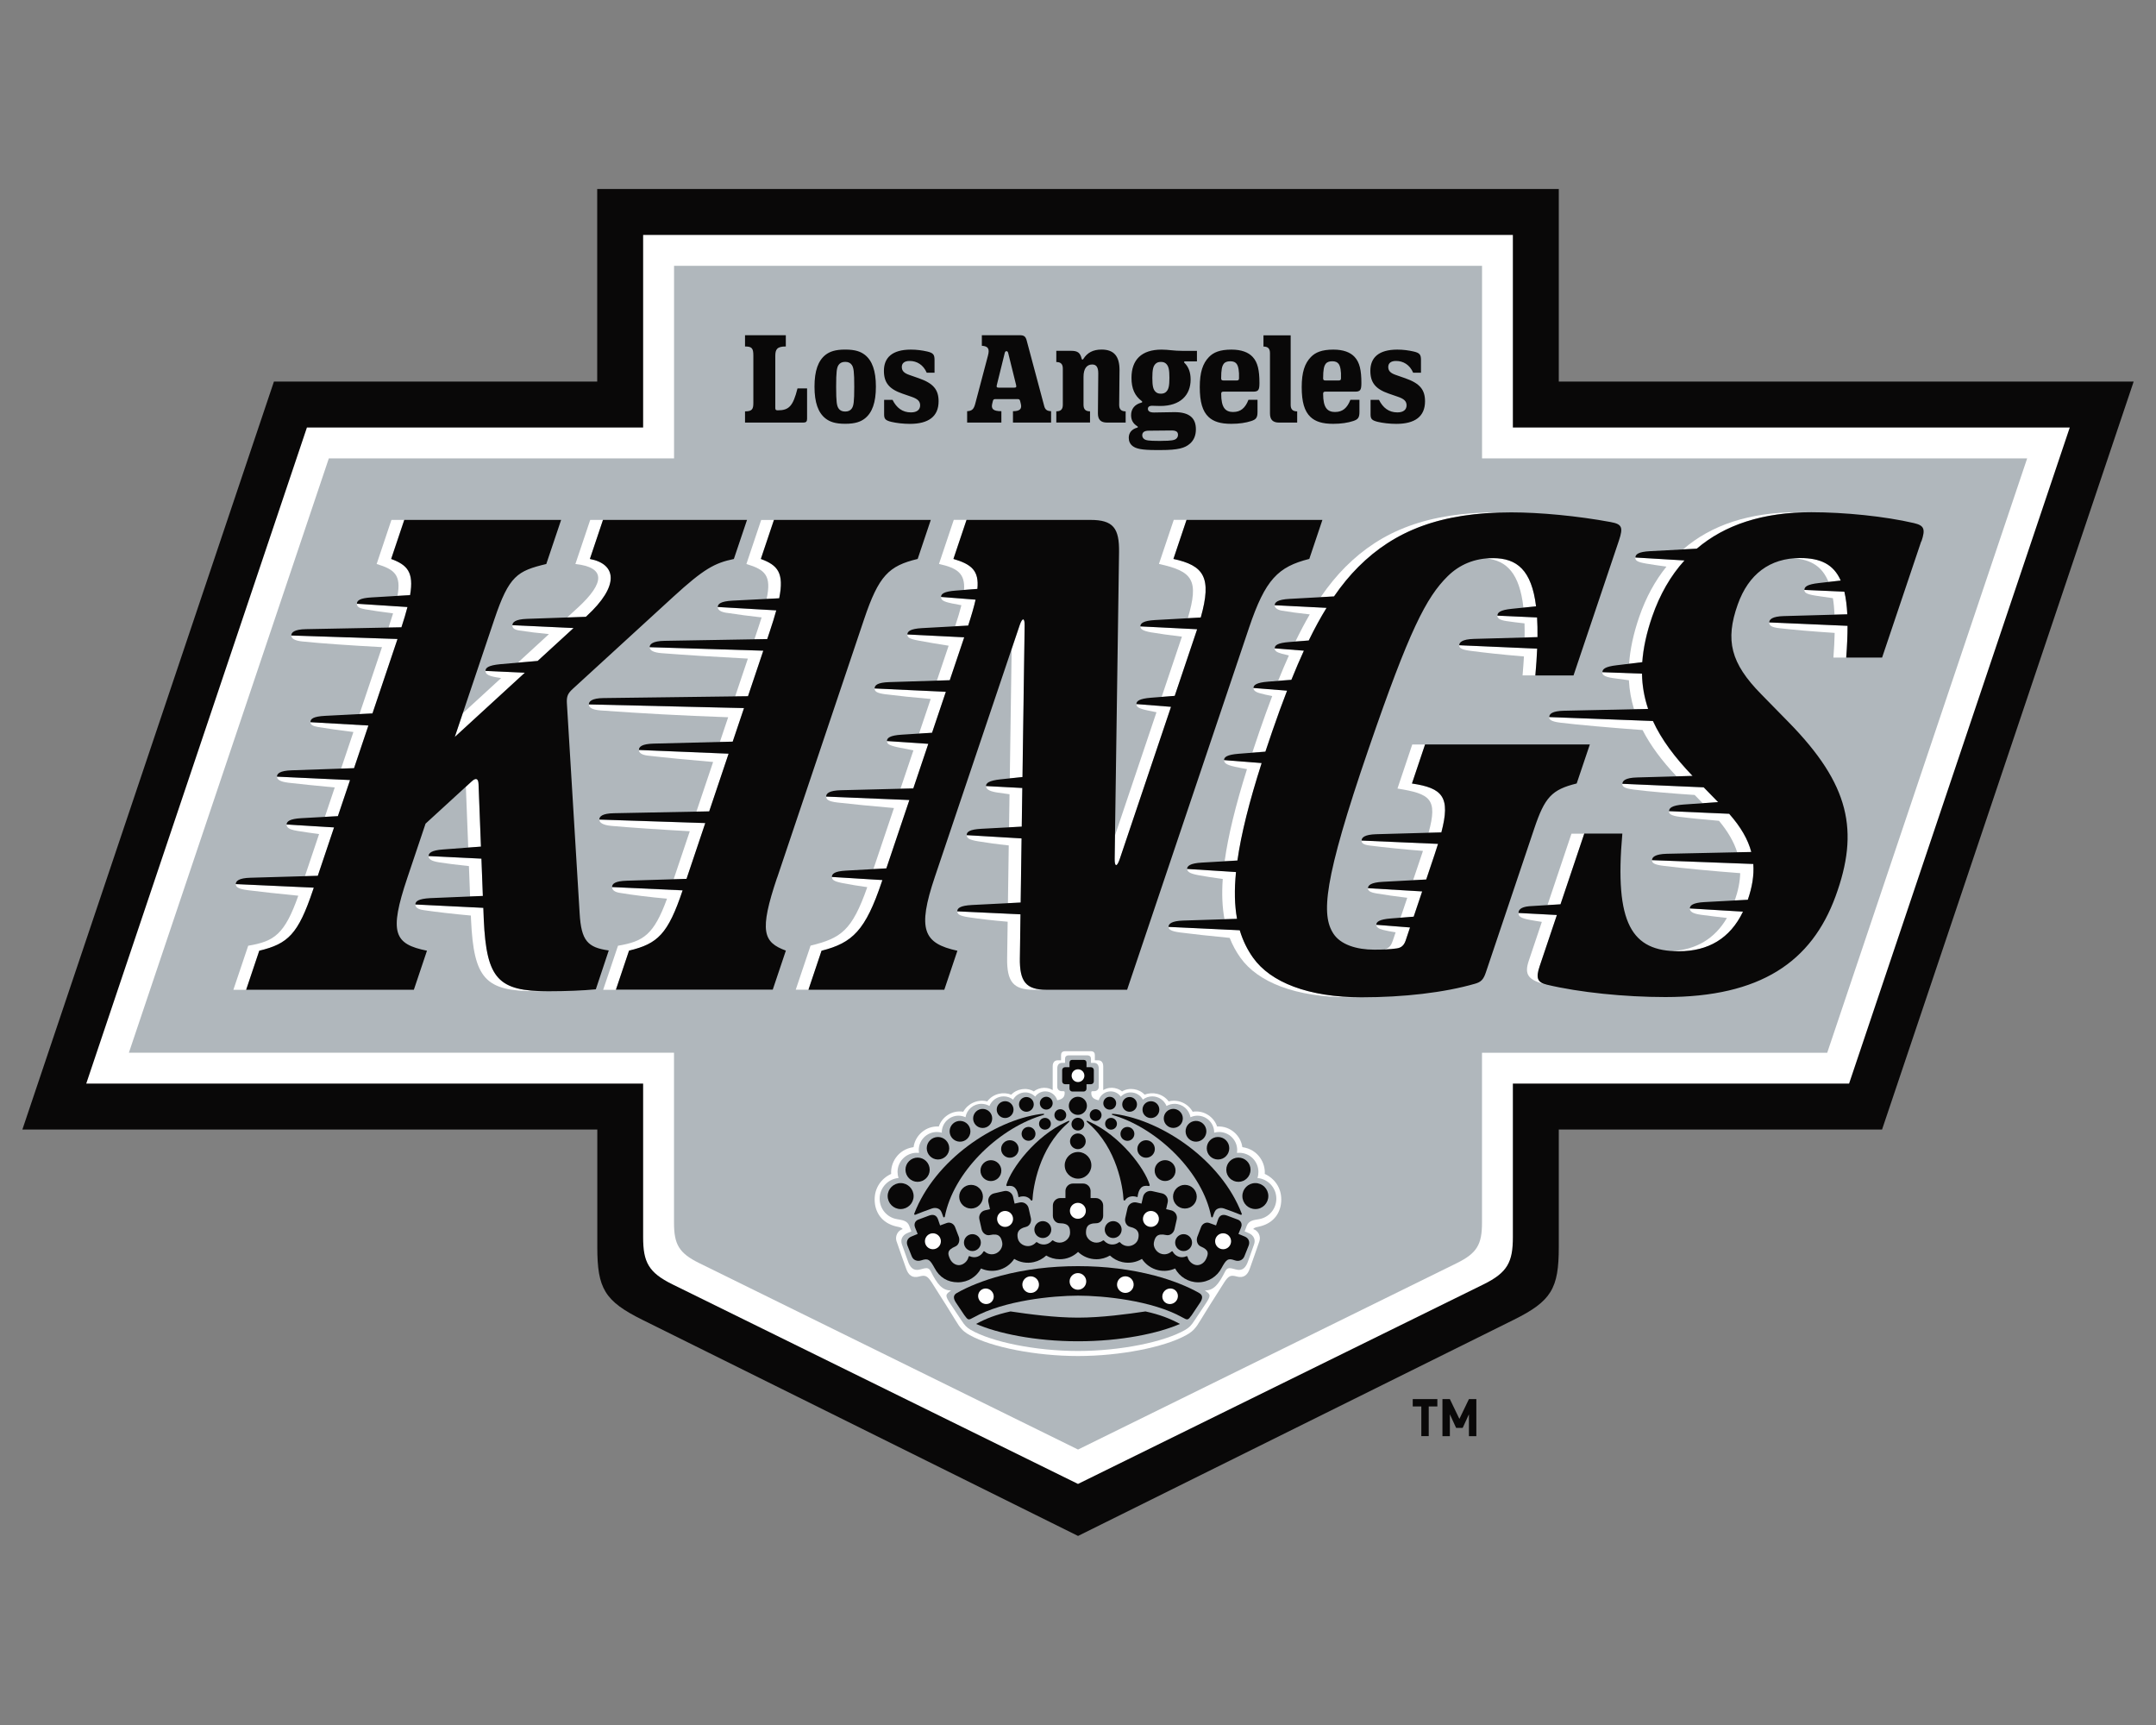 <?xml version="1.0" encoding="UTF-8"?>
<svg id="NER_-_Opt_1" data-name="NER - Opt 1" xmlns="http://www.w3.org/2000/svg" viewBox="0 0 500 400">
  <rect x="0" y="0" width="500" height="400" fill="#808080" stroke="none"/>
  <defs>
    <style>
      .cls-1 {
        fill-rule: evenodd;
      }

      .cls-1, .cls-2, .cls-3, .cls-4 {
        stroke-width: 0px;
      }

      .cls-1, .cls-3 {
        fill: #b0b7bc;
      }

      .cls-2 {
        fill: #090808;
      }

      .cls-4 {
        fill: #fff;
      }
    </style>
  </defs>
  <path class="cls-2" d="M331.34,326.14v6.88h-1.72v-6.88h-1.99v-1.71h5.71v1.71h-1.99ZM340.66,333.02v-5.07l-1.45,3.16h-1.52l-1.45-3.16v5.07h-1.72v-8.59h1.72l2.21,4.59,2.21-4.59h1.72v8.59h-1.72Z"/>
  <g>
    <path class="cls-2" d="M361.5,261.92v27.26c0,9.6-1.7,12.52-10.45,16.86l-101.04,50.12-101.04-50.12c-8.76-4.35-10.45-7.26-10.45-16.86v-27.26H5.19L63.53,88.48h74.97v-44.65h223v44.65h133.32l-58.35,173.44h-74.97Z"/>
    <path class="cls-4" d="M250,344.1l94.05-46.28c5.57-2.74,6.8-5.19,6.8-10.93v-35.62h77.97l51.18-152.14h-129.15v-44.65h-201.7v44.65h-77.97L20,251.27h129.15v35.62c0,5.74,1.23,8.19,6.8,10.93l94.05,46.28"/>
    <path class="cls-3" d="M250,336.13l87.87-43.24c4.69-2.31,5.82-4.36,5.82-9.36v-39.41h80.06l46.37-137.83h-126.42v-44.65h-187.38v44.65h-80.06L29.89,244.11h126.42v39.41c0,5,1.13,7.05,5.82,9.36l87.87,43.24"/>
    <g>
      <path class="cls-4" d="M252.96,243.76c.72,0,.95.4.95.9v1.2h.71c.91,0,1.23.63,1.23,1.43v5.49c1.84-1.09,3.71-.29,4.37.31,1.62-1.02,3.97-.63,5.24.75,1.78-.73,4.19-.29,5.57,1.56,1.86-.52,4.29.2,5.56,2.39,2.69-.42,4.97,1.29,5.67,3.43,3.09-.19,5.51,2.15,5.85,4.78,3.76.54,5.38,3.79,5.2,6.21,2.37,1.11,3.83,3.28,3.83,5.92,0,2.95-1.64,5.46-4.98,6.26-.75.18-1.23.2-1.52.61,1.14.34,1.79,1.64,1.45,2.75-.15.51-2.26,6.44-2.26,6.44-.5,1.49-1.46,2.24-2.98,1.82-1.44-.4-1.93-.2-2.95,1.37-.78,1.2-1.37,2.18-1.97,3.11-1.8,2.78-3.4,5.5-4.31,6.88-.93,1.28-1.62,1.72-2.54,2.23-5.05,2.82-15.41,4.84-25.09,4.84s-20.03-2.02-25.09-4.84c-.92-.52-1.62-.96-2.54-2.23-.91-1.38-2.51-4.1-4.31-6.88-.61-.94-1.19-1.91-1.97-3.11-1.02-1.57-1.51-1.76-2.95-1.37-1.53.42-2.48-.33-2.98-1.82,0,0-2.11-5.93-2.26-6.44-.34-1.12.31-2.41,1.45-2.75-.29-.41-.77-.44-1.52-.61-3.34-.8-4.98-3.31-4.98-6.26,0-2.63,1.46-4.81,3.83-5.92-.18-2.42,1.44-5.67,5.2-6.21.34-2.63,2.76-4.97,5.85-4.78.7-2.14,2.98-3.86,5.67-3.43,1.27-2.19,3.7-2.91,5.56-2.39,1.38-1.85,3.78-2.29,5.57-1.56,1.27-1.38,3.62-1.76,5.24-.75.67-.59,2.53-1.4,4.37-.31v-5.49c0-.8.32-1.43,1.23-1.43h.71v-1.2c0-.5.24-.9.95-.9h5.92Z"/>
      <path class="cls-1" d="M291.62,273.16c.15-.44.22-.91.22-1.4,0-2.46-1.99-4.45-4.45-4.45-.18,0-.35.01-.52.03.03-.21.05-.43.05-.65,0-2.32-1.88-4.2-4.2-4.2-.39,0-.78.06-1.14.16,0-.02,0-.04,0-.06,0-2.14-1.74-3.88-3.88-3.88-.58,0-1.13.13-1.62.36-.3-1.76-1.83-3.11-3.68-3.11-.68,0-1.32.18-1.87.5-.53-1.31-1.81-2.23-3.3-2.23-.83,0-1.59.28-2.19.76-.54-1-1.6-1.68-2.82-1.68-.9,0-1.72.38-2.3.98-.52-.74-1.38-1.22-2.35-1.22-1.31,0-2.42.88-2.77,2.07-1.33-.27-1.72-.83-1.72-1.72,0-.35.06-.39.41-.39h.26c.67,0,1.06-.5,1.06-.96v-4.29c0-.74-.3-1.32-1.14-1.32h-.66v-.91c0-.46-.22-.83-.88-.83h-4.26c-.66,0-.88.37-.88.83v.91h-.66c-.84,0-1.14.58-1.14,1.32v4.29c0,.46.39.96,1.06.96h.26c.34,0,.4.04.4.39,0,.89-.39,1.45-1.72,1.72-.35-1.2-1.45-2.07-2.77-2.07-.97,0-1.83.48-2.35,1.22-.58-.6-1.4-.98-2.3-.98-1.22,0-2.28.68-2.82,1.68-.6-.47-1.36-.76-2.19-.76-1.49,0-2.77.92-3.3,2.23-.55-.32-1.19-.5-1.87-.5-1.85,0-3.38,1.34-3.68,3.11-.49-.23-1.04-.36-1.62-.36-2.14,0-3.88,1.74-3.88,3.88,0,.02,0,.04,0,.06-.36-.1-.74-.16-1.14-.16-2.32,0-4.2,1.88-4.2,4.2,0,.22.02.44.05.65-.17-.02-.34-.03-.52-.03-2.46,0-4.45,1.99-4.45,4.45,0,.49.08.96.23,1.4-2.45.22-4.38,2.28-4.38,4.79,0,2.37,1.71,4.34,3.96,4.74,1.27.23,2.44.32,2.91,1.58.13.34.29.75.48,1.27l-.9.38c-1.3.54-1.67,1.65-1.26,2.7l1.34,3.75c.51,1.52,1.29,2.42,2.84,2,1.46-.4,1.97-.53,2.48.41,1.49,2.96,2.64,4.48,4.74,4.46-1.46.95-1.41,1.23-.16,3.13l2.51,3.76c.85,1.31,1.25,1.67,2.16,2.23,4.89,2.83,15.1,4.91,24.9,4.91s20.01-2.08,24.9-4.91c.91-.56,1.31-.92,2.16-2.23l2.51-3.76c1.25-1.9,1.3-2.18-.16-3.13,2.11.02,3.25-1.5,4.74-4.46.5-.94,1.01-.81,2.48-.41,1.55.43,2.33-.48,2.84-2l1.34-3.75c.41-1.05.04-2.16-1.26-2.7l-.9-.38c.19-.52.35-.93.48-1.27.48-1.27,1.65-1.36,2.92-1.58,2.25-.4,3.95-2.37,3.95-4.74,0-2.51-1.92-4.57-4.38-4.79Z"/>
      <g>
        <path class="cls-2" d="M248.03,251.41v1.04c0,.37.3.66.66.66h2.62c.37,0,.66-.3.66-.66v-1.04h1.04c.37,0,.66-.3.66-.66v-2.62c0-.37-.3-.66-.66-.66h-1.04v-1.04c0-.37-.2-.66-.66-.66h-2.62c-.48,0-.66.3-.66.66v1.04h-1.04c-.37,0-.66.3-.66.66v2.62c0,.37.3.66.66.66h1.04Z"/>
        <path class="cls-2" d="M225.8,305.48c7.05-3.93,18.32-5.03,24.2-5.04,5.87,0,17.15,1.1,24.2,5.04,1.23.69,1.29.68,2.17-.52l1.98-2.96q.95-1.47-.2-2.14c-2.64-1.54-6.49-3.05-10.33-4.06-5.54-1.46-11.52-2.2-17.82-2.2s-12.28.74-17.82,2.2c-3.84,1.01-7.69,2.53-10.33,4.06q-1.14.67-.19,2.14l1.98,2.96c.88,1.2.94,1.21,2.17.52Z"/>
        <path class="cls-2" d="M248.84,274.44c-.97,0-1.75.78-1.75,1.75v1.62h-1.17c-.97,0-1.75.78-1.75,1.75v2.35c0,.91.69,1.74,1.58,1.74,2.24,0,2.41,1.07,2.41,2.25s-1.13,2.25-2.41,2.25c-.57,0-1.1-.18-1.51-.49-.1-.08-.19-.06-.27.04-.46.54-1.15.88-1.92.88-.58,0-1.11-.19-1.54-.52-.08-.06-.17-.05-.25.04-.34.38-.8.67-1.35.8-1.25.28-2.59-.52-2.85-1.67-.26-1.16-.12-2.28,1.86-2.73.86-.19,1.35-1.16,1.15-2.04l-.52-2.3c-.21-.94-1.15-1.53-2.09-1.32l-1.16.26-.36-1.58c-.21-.94-1.15-1.53-2.09-1.32l-2.3.52c-.94.21-1.54,1.15-1.32,2.09l.36,1.58-1.14.26c-.94.21-1.54,1.15-1.32,2.09l.52,2.3c.2.89,1.05,1.55,1.92,1.35,2.18-.49,2.59.51,2.85,1.67.25,1.12-.61,2.45-1.86,2.73-.84.19-1.64-.07-2.2-.58-.11-.1-.24-.09-.3.03-.31.56-.82,1.01-1.47,1.2-.57.16-1.14.1-1.65-.12-.17-.08-.29-.02-.33.16-.19.81-.8,1.46-1.56,1.76-1.09.43-2.25-.26-2.73-1.31-.56-1.22-.75-2.05,1.25-2.9.77-.33,1.08-1.32.81-2.17l-.84-2.19c-.29-.91-1.19-1.38-2.01-1.06l-1.51.55-.44-1.29c-.32-1.04-1.07-1.42-2.21-.96l-2.43.91c-.7.28-1.06.99-.71,1.86.26.63.45,1.1.59,1.45l-1.45.6c-.9.35-1.27,1.21-.91,2.12l.98,2.46c.35.9,1.25,1.27,2.27.93,1.58-.52,1.95-.15,3.02,1.78,1.15,2.21,3.06,3.33,5.42,3.33s4.33-1.3,5.36-3.21c1.18.53,2.54.7,3.9.4,1.62-.36,2.95-1.34,3.8-2.62,1.31.8,2.93,1.11,4.55.74,1.11-.25,2.09-.79,2.87-1.52.92.55,1.99.86,3.14.86,1.65,0,3.15-.65,4.25-1.7,1.1,1.05,2.6,1.7,4.25,1.7,1.15,0,2.22-.32,3.14-.86.78.73,1.75,1.27,2.87,1.52,1.62.36,3.24.05,4.55-.74.85,1.28,2.17,2.26,3.79,2.62,1.36.31,2.72.14,3.9-.4,1.02,1.91,3.04,3.21,5.36,3.21s4.41-1.35,5.42-3.33c1.07-1.94,1.46-2.35,3.02-1.78.99.36,1.92-.03,2.27-.93l.98-2.46c.35-.9-.01-1.76-.91-2.12l-1.45-.6c.14-.34.33-.81.59-1.45.36-.87,0-1.58-.71-1.86l-2.43-.91c-1.14-.46-1.89-.09-2.21.96l-.44,1.29-1.51-.55c-.82-.33-1.72.15-2.01,1.06l-.84,2.19c-.27.85.04,1.84.81,2.17,2,.85,1.81,1.67,1.25,2.9-.49,1.05-1.64,1.74-2.73,1.31-.76-.3-1.37-.95-1.56-1.76-.04-.18-.16-.23-.33-.16-.51.23-1.08.28-1.65.12-.66-.19-1.16-.64-1.47-1.2-.06-.11-.19-.12-.3-.03-.57.51-1.37.77-2.2.58-1.25-.28-2.11-1.61-1.86-2.73.26-1.16.67-2.16,2.85-1.67.87.2,1.72-.47,1.92-1.35l.52-2.3c.21-.94-.38-1.88-1.32-2.09l-1.14-.26.36-1.58c.21-.94-.38-1.88-1.32-2.09l-2.3-.52c-.94-.21-1.88.38-2.09,1.32l-.36,1.58-1.16-.26c-.94-.21-1.88.38-2.09,1.32l-.52,2.3c-.2.88.29,1.85,1.15,2.04,1.98.45,2.12,1.57,1.86,2.73-.26,1.15-1.6,1.95-2.85,1.67-.55-.12-1.02-.41-1.35-.8-.08-.09-.18-.1-.26-.04-.43.33-.96.52-1.54.52-.77,0-1.46-.34-1.92-.88-.08-.09-.17-.11-.27-.04-.42.3-.94.49-1.51.49-1.28,0-2.42-1.1-2.42-2.25s.18-2.25,2.41-2.25c.89,0,1.58-.83,1.58-1.74v-2.35c0-.97-.78-1.75-1.75-1.75h-1.17v-1.62c0-.97-.78-1.75-1.75-1.75h-2.32Z"/>
        <path class="cls-2" d="M250,311.02c10.02,0,18.65-1.84,23.64-4.02-2.31-1.25-4.63-2.16-7.99-2.9-4.17.62-10.19,1.44-15.65,1.44s-11.48-.82-15.65-1.44c-3.36.74-5.68,1.65-7.99,2.9,4.99,2.17,13.62,4.02,23.64,4.02Z"/>
        <path class="cls-2" d="M263.07,262.92c0-.89-.73-1.6-1.62-1.6-.89,0-1.6.73-1.6,1.62,0,.89.73,1.6,1.62,1.6.89,0,1.6-.73,1.6-1.62Z"/>
        <path class="cls-2" d="M255.46,258.57c0-.75-.61-1.36-1.37-1.36s-1.37.61-1.37,1.36.61,1.37,1.37,1.37,1.37-.61,1.37-1.37Z"/>
        <path class="cls-2" d="M259.03,260.59c0-.75-.61-1.37-1.37-1.37s-1.37.61-1.37,1.37.61,1.36,1.37,1.36,1.37-.61,1.37-1.36Z"/>
        <path class="cls-2" d="M267.82,266.43c0-1.12-.91-2.03-2.03-2.03s-2.03.91-2.03,2.03.91,2.03,2.03,2.03,2.03-.91,2.03-2.03Z"/>
        <path class="cls-2" d="M272.62,271.44c0-1.34-1.08-2.42-2.42-2.42s-2.42,1.08-2.42,2.42,1.09,2.42,2.42,2.42,2.42-1.08,2.42-2.42Z"/>
        <path class="cls-2" d="M277.54,277.5c0-1.52-1.23-2.75-2.75-2.75s-2.75,1.23-2.75,2.75,1.23,2.74,2.75,2.74,2.75-1.23,2.75-2.74Z"/>
        <path class="cls-2" d="M268.86,257.25c-.03-1.08-.93-1.93-2.01-1.89-1.08.03-1.93.93-1.89,2.01.03,1.08.93,1.93,2.01,1.89,1.08-.03,1.93-.93,1.89-2.01Z"/>
        <path class="cls-2" d="M274.31,259.28c-.04-1.22-1.05-2.18-2.27-2.15-1.22.04-2.18,1.05-2.15,2.27.04,1.22,1.05,2.18,2.27,2.15,1.22-.04,2.18-1.05,2.15-2.27Z"/>
        <path class="cls-2" d="M279.77,262.26c-.04-1.33-1.15-2.38-2.48-2.34-1.33.04-2.38,1.15-2.34,2.48.04,1.33,1.15,2.38,2.48,2.34,1.33-.04,2.38-1.15,2.34-2.48Z"/>
        <path class="cls-2" d="M258.85,255.81c0-.82-.67-1.48-1.5-1.48-.82,0-1.48.67-1.48,1.5,0,.82.67,1.48,1.5,1.48.82,0,1.48-.67,1.48-1.5Z"/>
        <path class="cls-2" d="M263.68,256.08c0-.94-.78-1.71-1.72-1.7-.94,0-1.71.78-1.7,1.72,0,.94.78,1.71,1.72,1.7.94,0,1.71-.78,1.7-1.72Z"/>
        <path class="cls-2" d="M285.08,266.24c0-1.44-1.18-2.6-2.63-2.59-1.44,0-2.6,1.18-2.59,2.63,0,1.44,1.18,2.6,2.63,2.59,1.44,0,2.6-1.18,2.59-2.63Z"/>
        <path class="cls-2" d="M290.01,271.22c0-1.55-1.27-2.8-2.83-2.79-1.55,0-2.8,1.27-2.79,2.83,0,1.55,1.27,2.8,2.83,2.79,1.55,0,2.8-1.27,2.79-2.83Z"/>
        <path class="cls-2" d="M294.14,277.33c-.01-1.66-1.37-3-3.03-2.99-1.66,0-3,1.36-2.99,3.03.01,1.66,1.36,3,3.03,2.99,1.66,0,3-1.37,2.99-3.03Z"/>
        <path class="cls-2" d="M263.8,277.61c.25-2.02,1.01-2.88,2.61-2.59.15.03.25-.12.21-.27-1.16-3.9-6.84-11.37-13.83-14.56-.45-.21-.72-.35-.79-.27-.08.09.13.3.47.6,6.6,5.8,7.94,14.83,8.09,17.68.01.19.26.26.37.1,0,0,.77-1.4,2.87-.7Z"/>
        <path class="cls-2" d="M258.68,258.75c10.08,3.21,20.28,13.23,22.21,23.39.03.18.29.21.36.05.21-.57.3-.94.54-1.36.37-.64,1.26-.87,2.06-.6,1.21.41,2.96,1.09,3.85,1.45.17.07.35-.06.28-.23-4.79-12.48-18.49-21.6-29.24-23.11-.56-.08-.89-.08-.91.03-.02.12.16.18.85.39Z"/>
        <path class="cls-2" d="M236.2,277.61c2.1-.69,2.87.7,2.87.7.11.16.36.1.37-.1.15-2.85,1.49-11.88,8.09-17.68.34-.3.55-.51.47-.6-.07-.09-.34.06-.79.27-6.99,3.19-12.68,10.65-13.83,14.56-.04.14.06.29.21.27,1.6-.29,2.36.57,2.61,2.59Z"/>
        <path class="cls-2" d="M241.32,258.75c.68-.21.86-.27.85-.39-.02-.11-.34-.11-.91-.03-10.75,1.51-24.45,10.63-29.24,23.11-.07.18.11.3.28.23.89-.36,2.64-1.04,3.85-1.45.8-.27,1.7-.04,2.06.6.24.42.33.79.54,1.36.06.17.32.13.36-.05,1.93-10.16,12.13-20.17,22.21-23.39Z"/>
        <circle class="cls-2" cx="250" cy="270.24" r="3.09" transform="translate(-40.06 43.53) rotate(-9.22)"/>
        <path class="cls-2" d="M251.45,260.67c0-.82-.66-1.48-1.48-1.48s-1.48.66-1.48,1.48.66,1.48,1.48,1.48,1.48-.66,1.48-1.48Z"/>
        <path class="cls-2" d="M251.79,264.65c0-1.01-.82-1.82-1.82-1.82s-1.82.82-1.82,1.82.82,1.82,1.82,1.82,1.82-.82,1.82-1.82Z"/>
        <circle class="cls-2" cx="249.97" cy="256.42" r="2.1"/>
        <path class="cls-2" d="M260.12,285.12c0-1.08-.88-1.96-1.96-1.96s-1.96.88-1.96,1.96.88,1.96,1.96,1.96,1.96-.88,1.96-1.96Z"/>
        <path class="cls-2" d="M276.45,288.14c0-1.08-.88-1.96-1.96-1.96s-1.96.88-1.96,1.96.88,1.96,1.96,1.96,1.96-.88,1.96-1.96Z"/>
        <path class="cls-2" d="M239.88,285.12c0,1.08.88,1.96,1.96,1.96s1.96-.88,1.96-1.96-.88-1.96-1.96-1.96-1.96.88-1.96,1.96Z"/>
        <path class="cls-2" d="M223.55,288.14c0,1.08.88,1.96,1.96,1.96s1.96-.88,1.96-1.96-.88-1.96-1.96-1.96-1.96.88-1.96,1.96Z"/>
        <path class="cls-2" d="M233.04,259.25c1.08.03,1.98-.82,2.01-1.89.03-1.08-.82-1.98-1.89-2.01-1.08-.03-1.98.82-2.01,1.89-.03,1.08.82,1.98,1.89,2.01Z"/>
        <path class="cls-2" d="M227.83,261.56c1.22.04,2.24-.92,2.27-2.15.04-1.22-.92-2.24-2.15-2.27-1.22-.04-2.24.93-2.27,2.15s.92,2.24,2.15,2.27Z"/>
        <path class="cls-2" d="M222.57,264.74c1.33.04,2.44-1.01,2.48-2.34.04-1.33-1.01-2.44-2.34-2.48-1.33-.04-2.44,1.01-2.48,2.34-.04,1.33,1.01,2.44,2.34,2.48Z"/>
        <path class="cls-2" d="M242.63,257.3c.82,0,1.49-.66,1.5-1.48,0-.82-.66-1.49-1.48-1.5-.82,0-1.49.66-1.5,1.48,0,.82.66,1.49,1.48,1.5Z"/>
        <path class="cls-2" d="M238.02,257.8c.94,0,1.71-.76,1.72-1.7,0-.94-.75-1.71-1.7-1.72-.94,0-1.71.75-1.72,1.7,0,.94.76,1.71,1.7,1.72Z"/>
        <path class="cls-2" d="M217.51,268.87c1.44,0,2.62-1.15,2.63-2.59,0-1.44-1.15-2.62-2.59-2.63-1.44,0-2.62,1.15-2.63,2.59,0,1.44,1.15,2.62,2.59,2.63Z"/>
        <path class="cls-2" d="M212.78,274.05c1.55,0,2.82-1.24,2.83-2.79,0-1.55-1.24-2.82-2.79-2.83-1.55,0-2.82,1.24-2.83,2.79,0,1.55,1.24,2.82,2.79,2.83Z"/>
        <path class="cls-2" d="M208.85,280.36c1.66.01,3.02-1.33,3.03-2.99,0-1.66-1.33-3.02-2.99-3.03-1.66-.01-3.02,1.33-3.03,2.99,0,1.66,1.33,3.02,2.99,3.03Z"/>
        <path class="cls-2" d="M238.52,264.53c.89,0,1.61-.71,1.62-1.6,0-.89-.71-1.61-1.6-1.62-.89,0-1.61.71-1.62,1.6,0,.89.71,1.61,1.6,1.62Z"/>
        <path class="cls-2" d="M245.9,259.94c.75,0,1.37-.61,1.37-1.37s-.61-1.36-1.37-1.36-1.37.61-1.37,1.36.61,1.37,1.37,1.37Z"/>
        <path class="cls-2" d="M242.34,261.95c.75,0,1.37-.61,1.37-1.36s-.61-1.37-1.37-1.37-1.37.61-1.37,1.37.61,1.36,1.37,1.36Z"/>
        <path class="cls-2" d="M234.2,268.46c1.12,0,2.03-.91,2.03-2.03s-.91-2.03-2.03-2.03-2.03.91-2.03,2.03.91,2.03,2.03,2.03Z"/>
        <path class="cls-2" d="M229.8,273.87c1.34,0,2.42-1.08,2.42-2.42s-1.09-2.42-2.42-2.42-2.42,1.08-2.42,2.42,1.08,2.42,2.42,2.42Z"/>
        <path class="cls-2" d="M225.2,280.24c1.52,0,2.75-1.23,2.75-2.74s-1.23-2.75-2.75-2.75-2.75,1.23-2.75,2.75,1.23,2.74,2.75,2.74Z"/>
      </g>
      <g>
        <path class="cls-4" d="M251.48,249.43c0,.82-.66,1.48-1.48,1.48s-1.48-.66-1.48-1.48.66-1.48,1.48-1.48,1.48.66,1.48,1.48Z"/>
        <path class="cls-4" d="M249.98,295.21c1.06,0,1.93.86,1.93,1.93s-.86,1.93-1.93,1.93-1.93-.86-1.93-1.93.86-1.93,1.93-1.93Z"/>
        <path class="cls-4" d="M237.11,298.14c-.14-1.05.6-2.02,1.66-2.16,1.06-.14,2.02.6,2.16,1.66.14,1.05-.6,2.02-1.66,2.16s-2.02-.6-2.16-1.66Z"/>
        <path class="cls-4" d="M226.95,301.15c-.34-.95.14-1.97,1.08-2.28.94-.31,1.97.21,2.32,1.15.34.95-.14,1.97-1.08,2.28-.94.31-1.97-.21-2.32-1.15Z"/>
        <path class="cls-4" d="M259.07,297.63c.14-1.06,1.11-1.8,2.16-1.66,1.06.14,1.8,1.11,1.66,2.16-.14,1.06-1.11,1.8-2.16,1.66-1.05-.14-1.8-1.11-1.66-2.16Z"/>
        <path class="cls-4" d="M269.66,300.02c.34-.95,1.38-1.46,2.32-1.15.94.31,1.42,1.33,1.08,2.28-.34.95-1.38,1.46-2.32,1.15-.94-.31-1.42-1.33-1.08-2.28Z"/>
        <path class="cls-4" d="M249.97,278.92c1.02,0,1.85.83,1.85,1.85s-.83,1.85-1.85,1.85-1.85-.83-1.85-1.85.83-1.85,1.85-1.85Z"/>
        <circle class="cls-4" cx="266.91" cy="282.65" r="1.85"/>
        <circle class="cls-4" cx="283.65" cy="287.83" r="1.85"/>
        <path class="cls-4" d="M234.94,282.65c0,1.02-.83,1.85-1.85,1.85s-1.85-.83-1.85-1.85.83-1.85,1.85-1.85,1.85.83,1.85,1.85Z"/>
        <path class="cls-4" d="M218.2,287.83c0,1.02-.83,1.85-1.85,1.85s-1.85-.83-1.85-1.85.83-1.85,1.85-1.85,1.85.83,1.85,1.85Z"/>
      </g>
    </g>
    <path class="cls-2" d="M196.01,81.06c-2.36,0-3.61.49-4.57,1.23-1.69,1.34-2.55,3.68-2.55,7.37s.86,6.04,2.55,7.37c.96.75,2.21,1.24,4.57,1.24s3.61-.49,4.57-1.24c1.69-1.34,2.55-3.68,2.55-7.37s-.86-6.04-2.55-7.37c-.96-.75-2.21-1.23-4.57-1.23ZM196.01,83.91c.78,0,1.25.29,1.55.74.4.62.55,1.47.55,5.02s-.15,4.4-.55,5.02c-.3.45-.77.74-1.55.74s-1.25-.29-1.55-.74c-.4-.62-.55-1.47-.55-5.02s.15-4.4.55-5.02c.3-.45.77-.74,1.55-.74ZM187.17,90.08v7.04c0,.62-.23.87-.87.87h-13.52v-2.6c1.61,0,1.93-.49,1.93-1.91v-11c0-1.71-.31-2.14-1.93-2.14v-2.6h9.46v2.6c-2.06,0-2.44.69-2.44,2.2v12.08c0,.38.13.53.55.53,2.61,0,3.55-.93,4.6-5.08h2.22ZM242.16,94.14l-4.06-15.18c-.24-.91-.59-1.23-1.6-1.23h-8.8v2.45c1.47.09,1.84.7,1.42,2.27l-2.96,11.2c-.33,1.24-.75,1.64-1.87,1.7v2.64h7.94v-2.64c-1.94,0-2.41-.56-2.12-1.75l.15-.61c.08-.31.2-.45.59-.45h5.14c.39,0,.51.14.59.45l.16.65c.28,1.14-.17,1.71-1.82,1.71v2.64h8.84v-2.64c-.96-.04-1.38-.37-1.6-1.21ZM235.22,89.89h-3.6c-.45,0-.56-.15-.45-.59l1.84-7.45c.07-.3.21-.42.4-.42s.33.13.4.42l1.84,7.45c.11.45,0,.59-.45.59ZM283.81,84.35c-.42.51-.61,1.43-.61,3.36,0,.37.13.51.49.51h3.16c.36,0,.48-.14.49-.51.07-1.63-.15-2.85-.57-3.36-.28-.35-.69-.58-1.46-.58s-1.23.23-1.52.58ZM286.02,95.53c1.66,0,2.77-.89,3.51-2.82h2.1v2.83c0,1.31-.34,1.73-1.45,2.09-1.24.41-2.79.65-4.65.65-2.5,0-4.11-.52-5.25-1.59-1.41-1.33-2.04-3.49-2.04-6.93s.7-5.5,2.13-6.97c1.03-1.07,2.52-1.72,5.21-1.72,2.34,0,3.93.63,4.92,1.69,1.18,1.26,1.58,3.11,1.58,6.05,0,1.68-.26,2.01-1.52,2.01h-6.86c-.36,0-.49.14-.49.51,0,3.19.95,4.21,2.81,4.21ZM307.46,84.35c-.42.51-.61,1.43-.61,3.36,0,.37.13.51.49.51h3.16c.36,0,.48-.14.49-.51.07-1.63-.15-2.85-.57-3.36-.28-.35-.69-.58-1.46-.58s-1.23.23-1.52.58ZM309.66,95.53c1.66,0,2.77-.89,3.51-2.82h2.1v2.83c0,1.31-.34,1.73-1.45,2.09-1.24.41-2.79.65-4.65.65-2.5,0-4.11-.52-5.25-1.59-1.41-1.33-2.04-3.49-2.04-6.93s.7-5.5,2.13-6.97c1.03-1.07,2.52-1.72,5.21-1.72,2.34,0,3.93.63,4.92,1.69,1.18,1.26,1.58,3.11,1.58,6.05,0,1.68-.26,2.01-1.52,2.01h-6.86c-.36,0-.49.14-.49.51,0,3.19.95,4.21,2.81,4.21ZM299.32,93.87c0,1.04.46,1.52,1.51,1.52v2.6h-4.18c-1.49,0-2.13-.69-2.13-2.14v-13.97c0-1.04-.46-1.52-1.51-1.52v-2.6h6.31v16.12ZM216.74,86.43h-1.82c-.8-1.85-2.28-2.73-3.98-2.73-1.28,0-1.8.6-1.8,1.39,0,.9.52,1.43,1.74,1.85l2.23.78c3.31,1.16,4.56,2.61,4.56,5.33,0,3.56-2.37,5.24-6.67,5.24-1.53,0-3.16-.2-4.26-.46-1.45-.35-1.7-.72-1.7-1.75v-3.36h1.95c.93,1.85,2.29,2.91,4.27,2.91,1.45,0,2.13-.67,2.13-1.64s-.62-1.51-1.99-1.98l-2.17-.75c-3.02-1.05-4.24-2.53-4.24-5.27,0-3.06,1.93-4.92,6.25-4.92,1.33,0,2.62.17,3.79.44,1.44.33,1.7.76,1.7,1.96v2.97ZM329.55,86.43h-1.82c-.8-1.85-2.28-2.73-3.98-2.73-1.28,0-1.8.6-1.8,1.39,0,.9.52,1.43,1.74,1.85l2.23.78c3.31,1.16,4.56,2.61,4.56,5.33,0,3.56-2.37,5.24-6.67,5.24-1.53,0-3.16-.2-4.26-.46-1.45-.35-1.7-.72-1.7-1.75v-3.36h1.95c.93,1.85,2.29,2.91,4.27,2.91,1.45,0,2.13-.67,2.13-1.64s-.62-1.51-1.99-1.98l-2.17-.75c-3.02-1.05-4.24-2.53-4.24-5.27,0-3.06,1.93-4.92,6.25-4.92,1.33,0,2.62.17,3.79.44,1.44.33,1.7.76,1.7,1.96v2.97ZM261.05,95.39v2.6h-4.3c-1.49,0-2.13-.69-2.13-2.14,0-2.86.08-6.04.08-9.27,0-1.47-.47-2.06-1.41-2.06-1.23,0-2.01.93-2.01,2.86v6.48c0,1.04.46,1.52,1.51,1.52v2.6h-7.82v-2.6c1.05,0,1.51-.47,1.51-1.52v-8.39c0-1.04-.46-1.52-1.51-1.52v-2.6h3.47c1.51,0,2.08.48,2.41,1.83.06.26.24.29.39.05.91-1.42,2.19-2.17,4.23-2.17,2.87,0,4.16,1.54,4.16,4.76s-.08,5.19-.08,8.05c0,1.04.46,1.52,1.51,1.52ZM269.22,91.29c.62,0,.98-.18,1.27-.48.52-.53.71-1.34.71-3.2s-.19-2.67-.71-3.21c-.29-.3-.65-.48-1.27-.48s-.98.18-1.27.48c-.52.53-.71,1.34-.71,3.21s.19,2.67.71,3.2c.29.3.65.48,1.27.48ZM269.31,102.23c2.38,0,3.06-.16,3.46-.49.29-.24.42-.55.42-.92,0-.71-.47-1-1.5-1-1.82,0-3.59.05-5.29.05-1.03,0-1.5.39-1.5,1.06,0,.35.14.65.43.87.41.3.95.44,3.52.44h.46ZM274.71,84.16c.93.91,1.41,2.19,1.41,3.84,0,3.62-2.38,6.14-7.04,6.14-.98,0-1.12-.05-1.88-.05-.7,0-.99.3-.99.69,0,.5.33.87,1.42.87,1.7,0,2.96-.08,4.77-.08,3.58,0,4.94,1.49,4.94,3.98,0,1.43-.48,2.56-1.41,3.35-1.15.99-2.65,1.46-6.79,1.46h-.99c-3.52,0-4.71-.34-5.48-.93-.61-.47-.9-1.12-.9-1.92,0-1.11.65-1.99,1.97-2.35.21-.06.18-.22,0-.33-.96-.59-1.43-1.42-1.43-2.57,0-1.39.8-2.5,2.41-2.9.22-.06.23-.23.06-.36-1.62-1.21-2.38-2.88-2.38-5.39,0-4.18,2.33-6.54,6.97-6.54,1.67,0,2.73.29,4.92.29h3.29v2.44h-2.74c-.27,0-.34.18-.14.37Z"/>
    <g>
      <path class="cls-4" d="M371.58,155.87c0,.53.3,1.05,2.5,1.37,1.07.16,2.34.33,3.68.5.12,2.32.53,4.55,1.19,6.72l3.24-.07c-.89-2.62-1.37-5.33-1.43-8.18l-9.18-.34Z"/>
      <path class="cls-4" d="M344.66,129.5c4.79.46,7.74,3.49,8.64,11.4l2.93-.29c-1.03-8.42-4.44-11.18-9.99-11.18-.54,0-1.07.02-1.58.07Z"/>
      <polygon class="cls-4" points="367.41 193.32 364.44 193.32 358.87 209.9 361.89 209.71 367.41 193.32"/>
      <path class="cls-4" d="M389.64,189.42c1.98.27,5.42.61,9.01.91,2.1,2.53,3.48,4.92,4.23,7.32l3.25-.07c-.77-2.91-2.42-5.79-5.13-8.86l-13.95-.61c0,.6.38,1.02,2.59,1.32Z"/>
      <path class="cls-4" d="M393.47,127.22c6.3-5.37,14.77-8.24,25.41-8.43-.61-.01-1.22-.02-1.82-.02-11.29,0-20.19,2.94-26.73,8.62l3.14-.17Z"/>
      <path class="cls-4" d="M417.46,129.4c-.5,0-.98.02-1.45.06,3.97.3,6.59,1.89,8.04,5.48l2.83-.32c-1.67-3.79-4.71-5.22-9.42-5.22Z"/>
      <path class="cls-4" d="M359.26,166.28c0,.56.41,1.03,2.63,1.3,4.03.5,11.64,1.16,19.04,1.71,1.85,3.6,4.48,7.12,7.88,10.73l3.68-.1c-4.13-4.31-7.22-8.44-9.19-12.73l-24.05-.91Z"/>
      <path class="cls-4" d="M376.22,181.76c0,.61.43,1.05,2.65,1.33,3.56.46,9.22.93,14.14,1.25l1.87,1.92,3.56-.25-3.35-3.43-18.86-.82Z"/>
      <path class="cls-4" d="M205.57,201.37l5.34-15.85-19.3-.8c0,.64.42,1.11,2.63,1.37,3.17.37,8.12.85,13.08,1.28l-4.77,14.16,3.02-.17Z"/>
      <path class="cls-4" d="M159.22,203.81l4.35-12.94-24.57-.81c0,.64.66,1.25,2.78,1.45,4.21.38,11.35.86,18.19,1.24l-3.75,11.15,2.99-.09Z"/>
      <path class="cls-4" d="M266.07,164.72c.65.14,1.37.29,2.13.44l-9.6,28.51-.08,5.46c-.03,1.94.54,1.97,1.18.06l11.89-35.29-8.03-.64c0,.6.34,1,2.52,1.46Z"/>
      <path class="cls-4" d="M267.08,146.65c1.45.26,4.27.65,7.02.98l-4.7,13.97,3.04-.24,4.93-14.64c.09-.28.18-.55.27-.81l-13.17-.66c0,.59.42,1.02,2.61,1.41Z"/>
      <path class="cls-4" d="M309.36,138.29c1.81-2.63,3.68-4.89,5.65-6.86,8.16-8.14,18.48-12.36,34.07-12.61-.52,0-1.05-.02-1.55-.02-16.39,0-27.08,4.24-35.48,12.63-2.01,2.01-3.92,4.33-5.77,7.03l3.08-.17Z"/>
      <path class="cls-4" d="M275.48,143.35l2.99-.17c2.64-9.34.71-12.05-6.34-13.58l3.04-9.05h-2.96l-3.44,10.22c7.85,1.71,9.33,3.71,6.7,12.58Z"/>
      <path class="cls-4" d="M381.85,130.7c1.26.21,2.87.46,4.62.69-2.63,3.26-4.74,7.11-6.29,11.58-1.36,3.93-2.13,7.54-2.38,10.94l3.03-.36c.23-3.28.99-6.77,2.3-10.58,1.78-5.14,4.28-9.48,7.49-13.01l-11.39-.68c0,.69.41,1.05,2.61,1.42Z"/>
      <path class="cls-4" d="M295.08,169.49c1.16-3.37,2.29-6.47,3.41-9.36l-7.8-.62c0,.5.34.91,1.39,1.21.81.23,1.81.47,2.96.69-.96,2.52-1.93,5.2-2.92,8.07-.6,1.73-1.16,3.39-1.69,5.02l3.03-.23c.51-1.55,1.05-3.14,1.62-4.79Z"/>
      <path class="cls-4" d="M302.38,150.86l-6.77-.54c0,.58.41.92,1.64,1.26.49.13,1.05.27,1.66.41-.83,1.84-1.65,3.79-2.49,5.86l3.06-.24c.97-2.41,1.93-4.67,2.9-6.76Z"/>
      <path class="cls-4" d="M307.63,140.94l-12.03-.61c0,.56.57,1.07,1.63,1.26,1.72.3,4.08.62,6.52.88-1.12,1.91-2.22,4-3.32,6.27l3.07-.24c1.37-2.8,2.74-5.31,4.13-7.57Z"/>
      <path class="cls-4" d="M73.71,203.08l3.77-11.22-11-.67c0,.57.27,1.12,2.48,1.48,1.43.23,3.17.5,5.04.74l-3.28,9.75,2.99-.09Z"/>
      <path class="cls-4" d="M292.6,176.92l-8.72-.69c0,.61.33,1.1,2.53,1.57.75.17,1.71.35,2.78.55-2.66,8.47-4.37,15.46-5.18,21.34l2.98-.17c.87-6.18,2.73-13.58,5.62-22.6Z"/>
      <path class="cls-4" d="M412.68,145.67c2.97.35,7.82.77,12.8,1.09-.04,1.75-.13,3.65-.29,5.72h2.96c.21-2.74.31-5.18.31-7.36l-18.16-.79c0,.76.56,1.13,2.38,1.34Z"/>
      <path class="cls-4" d="M327.52,172.63l-3.43,10.22c7.6,1.23,9.39,2.36,7.21,10.26l2.96-.08c2.16-8.23.32-10.28-6.82-11.34l3.04-9.05h-2.96Z"/>
      <path class="cls-4" d="M427.72,137.2l-9.27-.41c0,.57.38.98,2.59,1.33.98.16,2.41.37,4.03.59.19,1.14.31,2.41.38,3.81l2.96-.08c-.1-2.02-.33-3.76-.68-5.25Z"/>
      <path class="cls-4" d="M286.67,202.19l-11.34-.72c0,.59.39,1.06,2.58,1.47,1.32.25,3.39.57,5.66.88-.25,3.51-.11,6.58.4,9.31l2.94-.09c-.57-3.12-.65-6.69-.24-10.85Z"/>
      <path class="cls-4" d="M356.55,147.73c.02-1.65-.01-3.17-.1-4.56l-9.2-.42c0,.61.53,1.03,2.1,1.27,1.12.17,2.64.36,4.2.53.03,1.01.04,2.11.02,3.25l2.97-.08Z"/>
      <path class="cls-4" d="M406.6,200.36l-23.49-.89c0,.57.42,1.03,2.64,1.3,4.4.55,11.76,1.25,17.82,1.7-.05,2.01-.48,4.1-1.26,6.35l3.02-.16c1.01-2.94,1.47-5.66,1.27-8.3Z"/>
      <path class="cls-4" d="M332.65,198.26c.31-.91.58-1.76.83-2.57l-17.73-.77c0,.6.48.96,1.87,1.14,3.23.42,7.96.9,12.38,1.25-.1.31-.21.63-.32.96l-1.97,5.85,3.02-.16,1.91-5.69Z"/>
      <path class="cls-4" d="M387.8,220.55c.5.03,1.01.05,1.54.05,6.78,0,11.88-2.93,14.88-9.19l-12.33-.74c0,.59.44,1.17,2.65,1.46,1.78.24,3.81.49,5.95.73-2.83,4.85-7.14,7.34-12.69,7.69Z"/>
      <path class="cls-4" d="M329.81,206.72l-12.57-.75c0,.57.46.94,1.98,1.2,2.1.35,4.5.7,7.14,1.01l-1.56,4.63,3.04-.24,1.97-5.86Z"/>
      <path class="cls-4" d="M356.06,156.62c.2-2.24.34-4.3.42-6.21l-18.08-.79c0,.59.41,1.01,2.63,1.3,3.33.44,7.42.89,12.39,1.3-.08,1.39-.19,2.84-.32,4.39h2.96Z"/>
      <path class="cls-4" d="M321.12,220.17c.97-.04,1.91-.11,2.8-.24,1.03-.15,1.67-.67,2.06-1.81l1.02-3.05-7.82-.62c0,.5.49.9,1.54,1.17.73.19,1.8.4,2.94.57l-.65,1.93c-.36,1.06-.77,1.68-1.89,2.05Z"/>
      <path class="cls-4" d="M237.65,145.05c.03-1.89-.55-1.89-1.16-.06l-1.88,5.57-.43,29.93,2.97-.31.5-35.13Z"/>
      <path class="cls-4" d="M92.18,138.17l2.91-.17c.92-5.35-.66-7.01-4.39-8.39l3.04-9.05h-2.96l-3.43,10.22c4.16,1.26,5.72,2.54,4.83,7.4Z"/>
      <path class="cls-4" d="M70.06,148.74c4.59.48,11.38.93,18.53,1.32l-5.22,15.52,3.01-.15,5.81-17.26-24.64-.81c0,.66.73,1.2,2.52,1.38Z"/>
      <path class="cls-4" d="M223.58,136.79l3.09-.24c.42-4.2-1.3-5.7-5.56-6.95l3.04-9.05h-2.96l-3.43,10.22c4.19.94,6.07,2.14,5.82,6.02Z"/>
      <path class="cls-4" d="M66.77,181.49c2.59.3,6.72.72,10.86,1.11l-2.29,6.82,3.02-.17,2.82-8.37-16.95-.79c-.02.65.76,1.18,2.54,1.39Z"/>
      <path class="cls-4" d="M133.87,141.03l-2.34,2.15,4.33-.15.16-.14c7.71-7.07,7-12.09.78-13.28l3.04-9.05h-2.96l-3.44,10.22c6.87.77,7.09,4.16.43,10.26Z"/>
      <path class="cls-4" d="M176.53,120.56l-3.43,10.22c4.36,1.32,5.86,2.66,4.69,8.11l2.91-.15c1.19-5.93-.36-7.68-4.26-9.12l3.04-9.05h-2.96Z"/>
      <path class="cls-4" d="M84.59,141.27c1.73.3,3.96.63,6.57.96-.3.99-.65,2.08-1.05,3.28l2.98-.06c.58-1.77,1.04-3.32,1.4-4.7l-11.73-.76c0,.66.46,1.03,1.83,1.27Z"/>
      <path class="cls-4" d="M290.62,222.05c-1.35-1.9-2.37-3.99-3.08-6.35l-16.52-.78c0,.56.42,1.01,2.63,1.3,2.49.33,7.43.87,11.53,1.26.65,1.65,1.47,3.17,2.47,4.57,4.09,5.76,12.87,9.19,25.16,9.19.68,0,1.35,0,2.02-.02-11.79-.17-20.24-3.56-24.22-9.17Z"/>
      <path class="cls-4" d="M72.57,206.47l.21-.63-18.09-.83c0,.64.45,1.11,2.81,1.41,2.94.37,6.9.81,11.68,1.28-3.19,9.03-5.61,10.59-11.62,11.6l-3.44,10.22h2.96l3.04-9.05c6.69-1.61,9.03-3.86,12.43-13.99Z"/>
      <path class="cls-4" d="M236.54,222.11l.14-10.09-14.66-.69c0,.63.43,1.03,2.63,1.37,2.52.38,5.68.75,9.04,1.03l-.12,8.38c-.1,5.57,1.46,7.4,6.15,7.4h2.96c-4.7,0-6.26-1.83-6.15-7.4Z"/>
      <path class="cls-4" d="M357.05,224.11l4.01-11.92-8.9-.47c0,.72.37,1.16,2.56,1.57.87.17,1.84.33,2.85.48l-3.01,8.96c-1.09,3.21-.29,4.55,4.17,5.62-2.21-.53-2.58-1.55-1.68-4.24Z"/>
      <path class="cls-4" d="M204.52,204.49l.14-.42-11.71-.72c0,.62.31,1.01,2.5,1.44,1.8.35,3.7.65,5.68.93-3.56,10.15-6.11,11.82-13.15,13.56l-3.44,10.22h2.96l3.04-9.05c7.22-1.82,10.17-4.71,13.97-15.97Z"/>
      <path class="cls-4" d="M112.2,213.33l-.11-2.82-15.76-.78c0,.61.47,1.1,1.87,1.31,3.09.45,6.88.89,11,1.26l.04,1.02c.64,13.64,3.31,16.52,14.92,16.52.6,0,1.2,0,1.8-.01-10.63-.2-13.14-3.34-13.76-16.51Z"/>
      <path class="cls-4" d="M145.89,220.46c6.69-1.6,9.03-3.86,12.43-13.98l-16.36-.76c0,.63.52,1.11,1.72,1.31,3.01.51,7,1,11.01,1.36-3.07,8.43-5.51,9.92-11.37,10.91l-3.44,10.22h2.96l3.04-9.05Z"/>
      <path class="cls-4" d="M237.11,182.72l-8.42-.45c0,.6.43,1.18,2.63,1.51.78.12,1.74.25,2.8.39l-.11,7.67,2.96-.16.13-8.96Z"/>
      <path class="cls-4" d="M133.01,145.63l-14.19-.66c0,.63.36,1.03,1.63,1.23,1.92.3,4.38.61,6.86.84l-7.21,6.62,4.58-.4,8.33-7.63Z"/>
      <path class="cls-4" d="M205.46,161c2.75.35,6.43.74,10.38,1.08l-2.71,8.04,3.03-.19,3.2-9.5-16.52-.77c0,.62.36,1.06,2.62,1.35Z"/>
      <path class="cls-4" d="M213.01,148.54c1.89.36,4.31.77,6.99,1.19l-2.73,8.1,2.99-.09,3.35-9.95-13.18-.66c0,.64.38,1.01,2.58,1.41Z"/>
      <path class="cls-4" d="M224.53,145.06c.78-2.37,1.35-4.35,1.72-6.01l-8.01-.63c0,.65.35,1.06,2.53,1.5.68.14,1.41.28,2.19.42-.35,1.39-.84,3.02-1.46,4.89l3.01-.17Z"/>
      <path class="cls-4" d="M110.98,181.82c-.05-1.33-.62-1.51-1.56-.65l-1.38,1.26.55,14.11,2.95-.22-.56-14.5Z"/>
      <path class="cls-4" d="M111.65,199.11l-12.25-.6c0,.65.48,1.14,2.43,1.45,1.62.26,3.99.57,6.92.87l.27,7.05,2.96-.12-.33-8.65Z"/>
      <path class="cls-4" d="M112.58,155.57c0,.59.37,1.12,2.57,1.49.31.05.68.11,1.07.17l-8.92,8.18-1.84,5.48,16.25-14.9-9.13-.42Z"/>
      <path class="cls-4" d="M172.54,164.21l-35.98-.85c0,.68.71,1.23,2.78,1.38,9.46.69,18.65,1.19,29.53,1.58l-1.93,5.75,2.99-.08,2.62-7.78Z"/>
      <path class="cls-4" d="M168.53,142.1c2.5.39,5.38.77,8.1,1.07-.24.78-.51,1.6-.81,2.49l-.87,2.6,2.98-.05.55-1.65c.64-1.89,1.15-3.55,1.55-5.01l-13.57-.78c0,.66.64,1.12,2.06,1.34Z"/>
      <path class="cls-4" d="M236.72,209.29l.21-14.87-12.73-.76c0,.62.43,1.07,2.64,1.43,1.83.3,4.26.65,7.1.95l-.19,13.39,2.96-.15Z"/>
      <path class="cls-4" d="M211.82,182.83l3.48-10.34-9.59-.65c0,.62.34.97,2.53,1.45,1.02.22,2.25.46,3.59.71l-3,8.9,2.99-.08Z"/>
      <path class="cls-4" d="M177.02,150.89l-26.36-.81c0,.76.98,1.24,2.78,1.38,5.33.42,12.24.85,20,1.26l-2.95,8.77,2.97-.04,3.55-10.56Z"/>
      <path class="cls-4" d="M82.1,178.13l3.33-9.89-13.45-.77c0,.55.5.9,1.82,1.12,1.97.33,5.03.77,8.16,1.15l-2.86,8.5,3-.1Z"/>
      <path class="cls-4" d="M164.48,188.16l4.5-13.38-20.8-.86c-.02.6.58,1.13,2.09,1.3,4.17.48,10.08,1.05,15.11,1.47l-3.88,11.53,2.98-.06Z"/>
    </g>
    <path class="cls-2" d="M445.55,125.54l-9.07,26.94h-8.32c.21-2.74.31-5.18.31-7.36l-18.16-.79c0-.68.65-1.4,3.4-1.47l14.7-.41c-.1-2.02-.33-3.76-.68-5.25l-9.27-.41c0-.71.6-1.28,3.34-1.59l5.09-.58c-1.67-3.79-4.71-5.22-9.42-5.22-7.04,0-11.98,3.77-14.46,10.75-2.97,8.35-1.64,13.63,5.43,20.82l6.38,6.51c14.17,14.46,16.41,25.2,10.87,40.35-5.56,15.2-17.41,23.37-39.48,23.37-9.38,0-19.9-1.06-27.48-2.87-2.21-.53-2.58-1.55-1.68-4.24l4.01-11.92-8.9-.47c0-.66.44-1.37,2.47-1.56l7.27-.45,5.51-16.39h8.83c-1.87,21,2.21,27.28,13.1,27.28,6.78,0,11.88-2.93,14.88-9.19l-12.33-.74c0-.65.66-1.33,3.4-1.47l10.05-.54c1.01-2.94,1.47-5.66,1.27-8.3l-23.49-.89c0-.66.68-1.4,3.4-1.47l19.63-.42c-.77-2.91-2.42-5.79-5.13-8.86l-13.95-.61c0-.69.64-1.34,3.37-1.53l8.02-.56-3.35-3.43-18.86-.82c0-.67.65-1.4,3.4-1.47l12.88-.36c-4.13-4.31-7.22-8.44-9.19-12.73l-24.05-.91c0-.74.68-1.4,3.4-1.47l19.54-.42c-.89-2.62-1.37-5.33-1.43-8.18l-9.18-.34c0-.71.59-1.29,3.33-1.61l5.92-.71c.23-3.28.99-6.77,2.3-10.58,1.78-5.14,4.28-9.48,7.49-13.01l-11.39-.68c0-.72.66-1.33,3.4-1.47l10.84-.58c6.53-5.57,15.37-8.45,26.56-8.45,7.73,0,17.05.95,23.76,2.51,2.39.56,2.75,1.34,1.77,4.25ZM365.65,181.68l3.05-9.05h-38.21l-3.04,9.05c7.14,1.06,8.98,3.12,6.82,11.34l-15.1.42c-2.74.08-3.4.78-3.4,1.47l17.73.77c-.25.81-.53,1.66-.83,2.57l-1.91,5.69-10.11.54c-2.73.15-3.4.82-3.4,1.47l12.57.75-1.97,5.86-5.27.41c-2.75.21-3.4.81-3.4,1.47l7.82.62-1.02,3.05c-.39,1.14-1.03,1.66-2.06,1.81-1.6.23-3.36.29-5.22.29-4.1,0-7.81-1.16-9.47-3.72-2.79-4.3-2.44-11.99,8.18-42.89,9.45-27.55,13.37-35.09,18.31-39.97,2.73-2.7,6.23-4.21,10.52-4.21,5.54,0,8.96,2.75,9.99,11.18l-5.62.57c-2.75.28-3.34.87-3.34,1.59l9.2.42c.08,1.39.12,2.9.1,4.56l-14.76.41c-2.74.08-3.4.81-3.4,1.47l18.08.79c-.08,1.91-.22,3.97-.42,6.21h8.85l10.53-31.28c1.05-3.13.67-3.81-1.93-4.29-7.61-1.41-16.36-2.24-23.01-2.24-16.39,0-27.08,4.24-35.48,12.63-1.97,1.97-3.84,4.23-5.65,6.86l-10.36.57c-2.74.15-3.4.8-3.4,1.47l12.03.61c-1.4,2.26-2.77,4.76-4.13,7.57l-4.5.35c-2.75.21-3.4.76-3.4,1.47l6.77.54c-.96,2.09-1.92,4.35-2.9,6.76l-5.4.42c-2.75.21-3.4.82-3.4,1.47l7.8.62c-1.12,2.89-2.25,5.99-3.41,9.36-.57,1.65-1.11,3.24-1.62,4.79l-6.19.48c-2.75.21-3.4.8-3.4,1.47l8.72.69c-2.89,9.03-4.74,16.42-5.62,22.6l-8.27.48c-2.74.15-3.4.82-3.4,1.47l11.34.72c-.41,4.16-.33,7.73.24,10.85l-12.49.4c-2.75.09-3.4.79-3.4,1.47l16.52.78c.71,2.36,1.73,4.45,3.08,6.35,4.09,5.76,12.87,9.19,25.16,9.19,9.76,0,19.15-1.07,26.35-3.15,1.38-.4,1.94-.98,2.49-2.62l11.24-33.41c2.42-7.18,4.03-8.97,9.79-10.39ZM303.64,129.61l3.04-9.05h-31.51l-3.04,9.05c7.05,1.53,8.98,4.24,6.34,13.58l-10.61.59c-2.74.15-3.4.78-3.4,1.47l13.17.66c-.09.27-.18.54-.27.81l-4.93,14.64-5.49.43c-2.75.21-3.4.8-3.4,1.47l8.03.64-11.89,35.29c-.64,1.91-1.21,1.88-1.18-.06l1.02-71.08c.08-5.59-1.35-7.49-6.63-7.49h-28.74l-3.04,9.05c4.25,1.25,5.97,2.75,5.56,6.95l-5.03.39c-2.75.21-3.4.76-3.4,1.47l8.01.63c-.37,1.66-.95,3.64-1.72,6.01l-10.7.59c-2.74.15-3.4.77-3.4,1.47l13.18.66-3.35,9.95-14.03.44c-2.75.09-3.4.73-3.4,1.47l16.52.77-3.2,9.5-7.06.45c-2.73.17-3.4.77-3.4,1.47l9.59.65-3.48,10.34-16.81.42c-2.72.07-3.4.75-3.4,1.47l19.3.8-5.34,15.85-9.36.52c-2.74.15-3.27.79-3.27,1.47l11.71.72-.14.42c-3.79,11.26-6.75,14.14-13.97,15.97l-3.04,9.05h31.51l3.04-9.05c-7.87-1.71-9.36-4.88-5.23-17.12l19.66-58.35c.61-1.82,1.19-1.83,1.16.06l-.5,35.13-5.06.53c-2.75.29-3.4.89-3.4,1.56l8.42.45-.13,8.96-9.37.5c-2.73.15-3.4.71-3.4,1.47l12.73.76-.21,14.87-11.3.57c-2.74.15-3.4.74-3.4,1.47l14.66.69-.14,10.09c-.1,5.57,1.46,7.4,6.15,7.4h18.72l28.27-83.93c3.79-11.26,6.75-14.14,13.97-15.97ZM180.23,203.52l20.16-59.92c3.41-10.14,5.74-12.39,12.43-13.99l3.04-9.05h-36.37l-3.04,9.05c3.9,1.44,5.45,3.19,4.26,9.12l-10.85.55c-2.74.15-3.4.78-3.4,1.47l13.57.78c-.4,1.47-.92,3.12-1.55,5.01l-.55,1.65-23.87.41c-2.73.05-3.4.8-3.4,1.47l26.36.81-3.55,10.56-33.51.43c-2.72.03-3.4.78-3.4,1.47l35.98.85-2.62,7.78-18.35.46c-2.72.07-3.4.74-3.4,1.47l20.8.86-4.5,13.38-22.08.43c-2.73.05-3.4.76-3.4,1.47l24.57.81-4.35,12.94-13.86.43c-2.75.09-3.4.72-3.4,1.47l16.36.76c-3.41,10.13-5.74,12.38-12.43,13.98l-3.04,9.05h36.37l3.04-9.05c-5.25-1.94-6.24-4.43-2.03-16.94ZM134.43,211.87l-2.96-48.76c-.1-1.65.22-2.33,1.37-3.38l23.29-21.33c7.08-6.48,9.6-7.86,14.06-8.78l3.05-9.06h-33.4l-3.04,9.05c6.22,1.19,6.93,6.21-.78,13.28l-.16.14-13.63.47c-2.75.09-3.4.82-3.4,1.47l14.19.66-8.33,7.63-8.74.76c-2.75.27-3.36.86-3.36,1.55l9.13.42-16.25,14.9,9.18-27.28c3.41-10.14,5.35-11.22,12.04-12.83l3.44-10.22h-36.37l-3.04,9.05c3.73,1.38,5.31,3.04,4.39,8.39l-8.94.53c-2.74.15-3.4.74-3.4,1.47l11.73.76c-.35,1.37-.82,2.92-1.4,4.7l-22.15.43c-2.73.05-3.4.77-3.4,1.47l24.64.81-5.81,17.26-10.99.56c-2.74.15-3.4.68-3.4,1.47l13.45.77-3.33,9.89-14.48.5c-2.75.09-3.4.78-3.4,1.47l16.95.79-2.82,8.37-8.49.47c-2.74.15-3.4.79-3.4,1.47l11,.67-3.77,11.22-15.62.45c-2.72.07-3.4.78-3.4,1.47l18.09.83-.21.63c-3.41,10.14-5.74,12.39-12.43,13.99l-3.04,9.05h38.89l3.04-9.05c-7.6-1.54-8.87-4.09-4.54-16.94l4.21-12.52,10.73-9.83c.94-.86,1.51-.68,1.56.65l.56,14.5-8.77.66c-2.73.19-3.37.84-3.37,1.53l12.25.6.33,8.65-12.25.51c-2.74.15-3.4.76-3.4,1.47l15.76.78.11,2.82c.64,13.64,3.31,16.52,14.92,16.52,4.2,0,8.23-.17,11.06-.45l3-9.01c-4.93-.68-6.37-2.29-6.75-8.53Z"/>
  </g>
</svg>